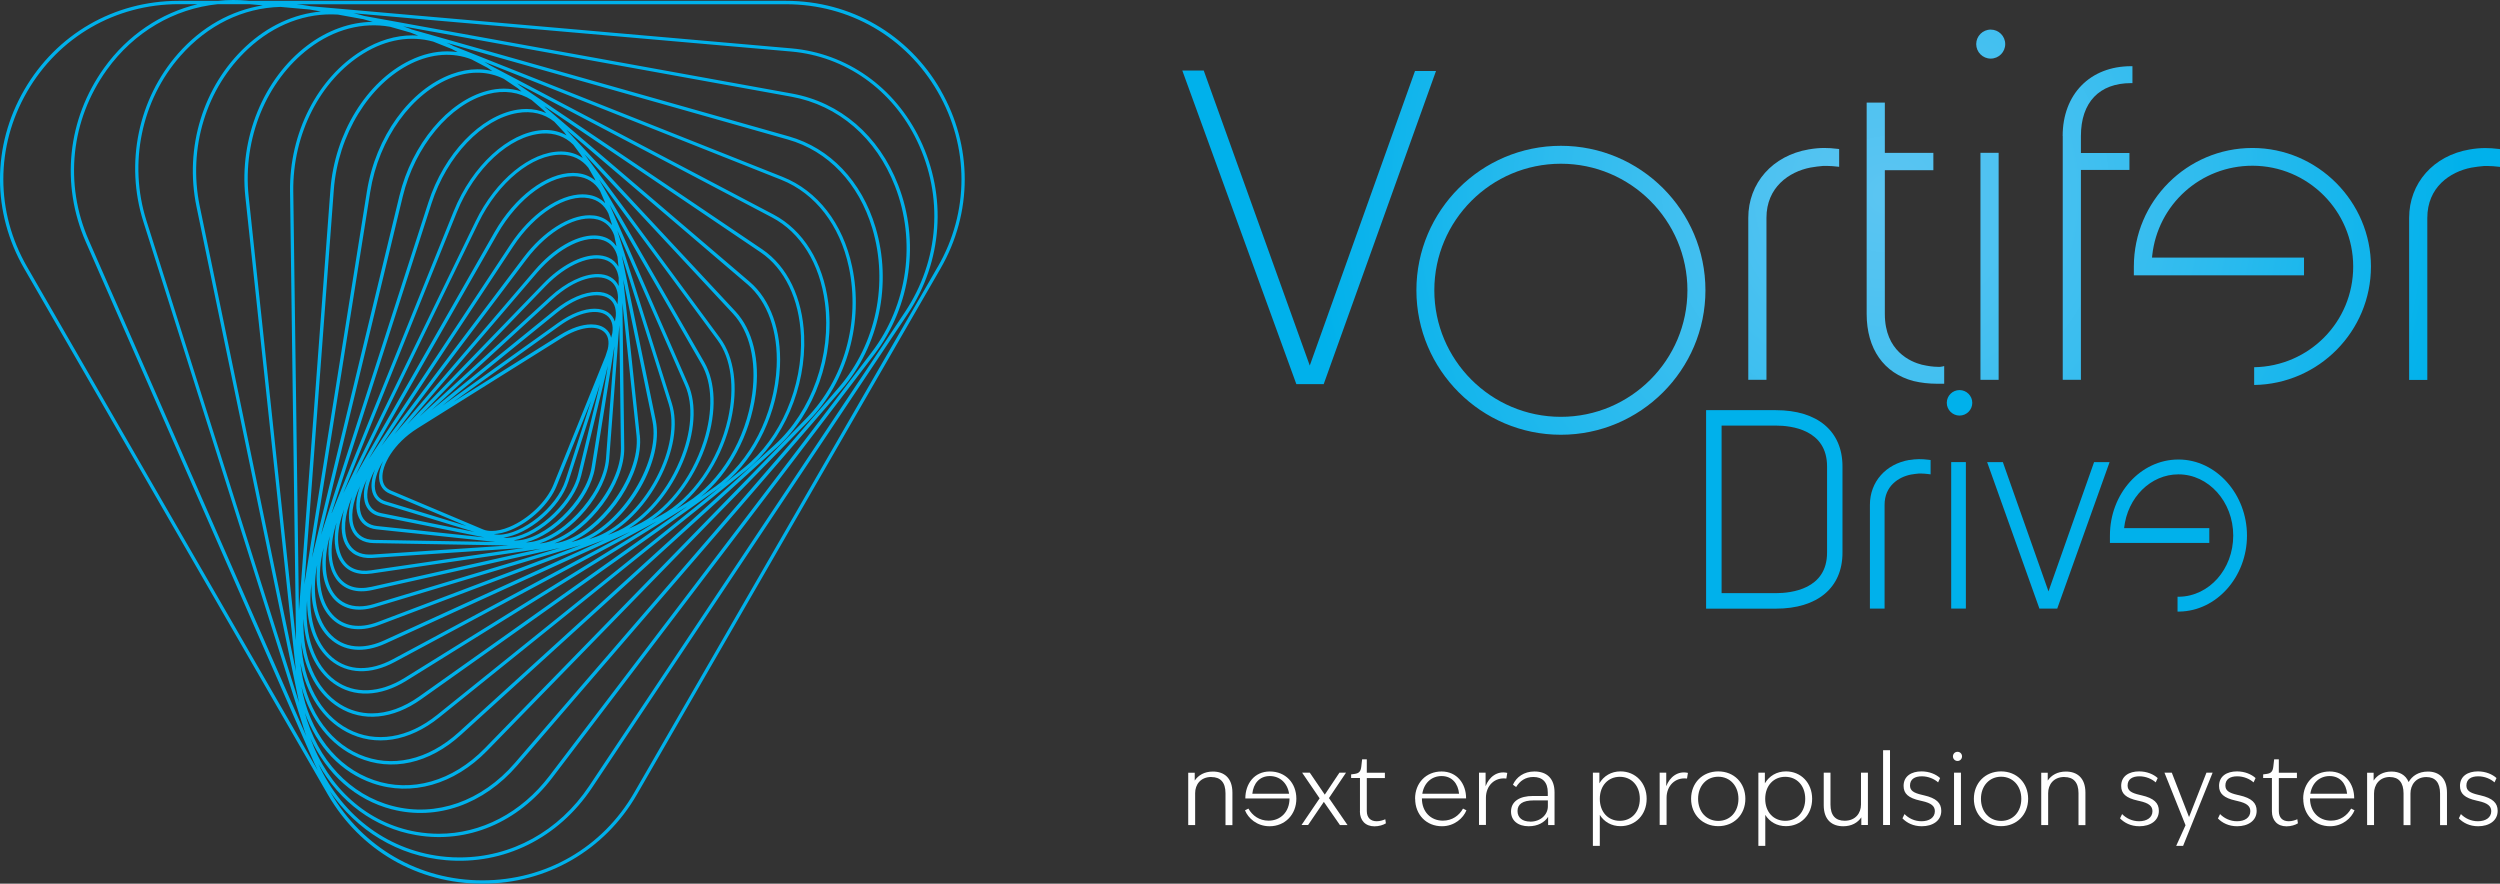<?xml version="1.0" encoding="UTF-8"?>
<svg id="Ebene_1" xmlns="http://www.w3.org/2000/svg" xmlns:xlink="http://www.w3.org/1999/xlink" viewBox="0 0 299.88 106">
  <rect x="0" y="0" width="299.88" height="106" fill="#333333" stroke="none"/>
  <defs>
    <style>
      .cls-1 {
        fill: url(#Unbenannter_Verlauf);
      }

      .cls-2 {
        fill: url(#Unbenannter_Verlauf_2);
      }

      .cls-3 {
        fill: url(#Unbenannter_Verlauf_4);
      }

      .cls-4 {
        fill: url(#Unbenannter_Verlauf_3);
      }

      .cls-5 {
        fill: url(#Unbenannter_Verlauf_8);
      }

      .cls-6 {
        fill: url(#Unbenannter_Verlauf_6);
      }

      .cls-7 {
        fill: url(#Unbenannter_Verlauf_7);
      }

      .cls-8 {
        fill: url(#Unbenannter_Verlauf_5);
      }

      .cls-9 {
        fill: url(#Unbenannter_Verlauf_9);
      }

      .cls-10 {
        fill: #fff;
      }

      .cls-11 {
        fill: #00b1eb;
      }
    </style>
    <radialGradient id="Unbenannter_Verlauf" data-name="Unbenannter Verlauf" cx="226.24" cy="82.58" fx="226.24" fy="82.58" r="69.73" gradientTransform="translate(0 105.89) scale(1 -1)" gradientUnits="userSpaceOnUse">
      <stop offset="0" stop-color="#5bc5f2"/>
      <stop offset=".2" stop-color="#4ec2f1"/>
      <stop offset=".57" stop-color="#2dbbee"/>
      <stop offset="1" stop-color="#00b1eb"/>
    </radialGradient>
    <radialGradient id="Unbenannter_Verlauf_2" data-name="Unbenannter Verlauf 2" cx="226.24" cy="82.58" fx="226.24" fy="82.58" r="69.73" gradientTransform="translate(0 105.89) scale(1 -1)" gradientUnits="userSpaceOnUse">
      <stop offset="0" stop-color="#5bc5f2"/>
      <stop offset=".2" stop-color="#4ec2f1"/>
      <stop offset=".57" stop-color="#2dbbee"/>
      <stop offset="1" stop-color="#00b1eb"/>
    </radialGradient>
    <radialGradient id="Unbenannter_Verlauf_3" data-name="Unbenannter Verlauf 3" cx="226.24" cy="82.58" fx="226.24" fy="82.58" r="69.73" gradientTransform="translate(0 105.89) scale(1 -1)" gradientUnits="userSpaceOnUse">
      <stop offset="0" stop-color="#5bc5f2"/>
      <stop offset=".2" stop-color="#4ec2f1"/>
      <stop offset=".57" stop-color="#2dbbee"/>
      <stop offset="1" stop-color="#00b1eb"/>
    </radialGradient>
    <radialGradient id="Unbenannter_Verlauf_4" data-name="Unbenannter Verlauf 4" cx="226.24" cy="82.58" fx="226.24" fy="82.58" r="69.73" gradientTransform="translate(0 105.89) scale(1 -1)" gradientUnits="userSpaceOnUse">
      <stop offset="0" stop-color="#5bc5f2"/>
      <stop offset=".2" stop-color="#4ec2f1"/>
      <stop offset=".57" stop-color="#2dbbee"/>
      <stop offset="1" stop-color="#00b1eb"/>
    </radialGradient>
    <radialGradient id="Unbenannter_Verlauf_5" data-name="Unbenannter Verlauf 5" cx="226.24" cy="82.58" fx="226.24" fy="82.58" r="69.73" gradientTransform="translate(0 105.89) scale(1 -1)" gradientUnits="userSpaceOnUse">
      <stop offset="0" stop-color="#5bc5f2"/>
      <stop offset=".2" stop-color="#4ec2f1"/>
      <stop offset=".57" stop-color="#2dbbee"/>
      <stop offset="1" stop-color="#00b1eb"/>
    </radialGradient>
    <radialGradient id="Unbenannter_Verlauf_6" data-name="Unbenannter Verlauf 6" cx="226.24" cy="82.58" fx="226.24" fy="82.58" r="69.73" gradientTransform="translate(0 105.89) scale(1 -1)" gradientUnits="userSpaceOnUse">
      <stop offset="0" stop-color="#5bc5f2"/>
      <stop offset=".2" stop-color="#4ec2f1"/>
      <stop offset=".57" stop-color="#2dbbee"/>
      <stop offset="1" stop-color="#00b1eb"/>
    </radialGradient>
    <radialGradient id="Unbenannter_Verlauf_7" data-name="Unbenannter Verlauf 7" cx="226.24" cy="82.58" fx="226.24" fy="82.58" r="69.73" gradientTransform="translate(0 105.89) scale(1 -1)" gradientUnits="userSpaceOnUse">
      <stop offset="0" stop-color="#5bc5f2"/>
      <stop offset=".2" stop-color="#4ec2f1"/>
      <stop offset=".57" stop-color="#2dbbee"/>
      <stop offset="1" stop-color="#00b1eb"/>
    </radialGradient>
    <radialGradient id="Unbenannter_Verlauf_8" data-name="Unbenannter Verlauf 8" cx="226.24" cy="82.58" fx="226.24" fy="82.58" r="69.73" gradientTransform="translate(0 105.89) scale(1 -1)" gradientUnits="userSpaceOnUse">
      <stop offset="0" stop-color="#5bc5f2"/>
      <stop offset=".2" stop-color="#4ec2f1"/>
      <stop offset=".57" stop-color="#2dbbee"/>
      <stop offset="1" stop-color="#00b1eb"/>
    </radialGradient>
    <radialGradient id="Unbenannter_Verlauf_9" data-name="Unbenannter Verlauf 9" cx="226.24" cy="82.58" fx="226.24" fy="82.58" r="69.73" gradientTransform="translate(0 105.89) scale(1 -1)" gradientUnits="userSpaceOnUse">
      <stop offset="0" stop-color="#5bc5f2"/>
      <stop offset=".2" stop-color="#4ec2f1"/>
      <stop offset=".57" stop-color="#2dbbee"/>
      <stop offset="1" stop-color="#00b1eb"/>
    </radialGradient>
  </defs>
  <path class="cls-11" d="M112.48,32.01l-36.42,63.09c-3.8,6.58-10.6,10.5-18.19,10.5s-14.39-3.93-18.19-10.5l-.13-.22c3.22,4.77,8.21,7.8,13.93,8.3,6.95.61,13.5-2.64,17.53-8.68l37.88-56.85c4.19-6.29,4.74-14.11,1.47-20.92-3.01-6.26-8.78-10.35-15.45-10.93L37.19.74l-.28-.05c-.45-.08-.91-.14-1.36-.18h58.74c7.59,0,14.4,3.93,18.19,10.5,3.8,6.58,3.8,14.43,0,21.01M33.65.83l3.49.31,1.35.24c-3.21.29-6.34,1.71-9,4.19-5.12,4.76-7.39,12.13-5.92,19.23l12.31,59.51L17.56,26.45c-2.17-6.86-.6-14.43,4.09-19.75,3.27-3.71,7.52-5.76,12-5.87M31.53.64c-3.8.61-7.35,2.58-10.17,5.79-4.78,5.43-6.38,13.15-4.17,20.14l19.42,61.36c.04.13.09.26.14.4L10.66,28.85c-2.98-6.79-2.18-14.44,2.15-20.47C16.07,3.84,20.89,1.04,26.13.5h3.77s1.63.14,1.63.14ZM23.72.5c-4.42,1.05-8.41,3.71-11.24,7.66-4.4,6.14-5.22,13.94-2.19,20.86l27.43,62.56c.13.29.26.56.4.84L3.25,32.01c-3.8-6.58-3.8-14.43,0-21.01C7.05,4.43,13.85.5,21.44.5c0,0,2.28,0,2.28,0ZM35.5,80.52l-11.54-55.8c-1.44-6.96.78-14.19,5.8-18.86,3.15-2.93,6.96-4.35,10.77-4.11l3.04.55,1.14.32c-2.7.03-5.43,1-7.87,2.85-5.25,3.99-8.16,11.11-7.41,18.14l6.07,56.9h0ZM35.51,76.86l-5.68-53.29c-.74-6.9,2.11-13.88,7.26-17.78,3-2.28,6.43-3.16,9.7-2.58l2.46.7.93.37c-.23-.02-.46-.04-.69-.04-2.02,0-4.09.61-6.08,1.83-5.33,3.27-8.72,9.9-8.62,16.89l.72,53.9ZM35.86,73.38l-.68-50.42c-.09-6.86,3.22-13.35,8.43-16.55,2.75-1.69,5.65-2.16,8.35-1.42l2.22.88.72.38c-.42-.06-.84-.09-1.27-.09-1.46,0-2.96.36-4.46,1.09-5.2,2.52-9.03,8.76-9.54,15.52l-3.78,50.61h0ZM36.04,79.58c.74,3.74,2.69,6.72,5.55,8.23,3.43,1.8,7.48,1.16,11.11-1.76l36.81-29.64c4.48-3.61,7.21-9.94,6.95-16.13-.19-4.56-2.02-8.33-5.01-10.36l-29.1-19.66-.13-.11c-.07-.06-.14-.11-.21-.17l30.59,16.1c3.44,1.81,5.75,5.55,6.35,10.26.8,6.28-1.56,12.97-6.03,17.03l-37.88,34.45c-3.72,3.38-8.08,4.35-11.96,2.67-3.89-1.69-6.49-5.78-7.05-10.91M36.14,82.31c1.07,4,3.48,7.11,6.79,8.55,4.04,1.75,8.55.75,12.39-2.74l37.88-34.45c4.56-4.14,6.97-10.96,6.15-17.37-.62-4.85-3.01-8.7-6.57-10.57L58.68,7.78l-.16-.11c-.15-.1-.3-.17-.45-.26l35.65,14.16c4.07,1.62,7.03,5.44,8.1,10.47,1.39,6.53-.56,13.48-5.09,18.13l-38.59,39.6c-3.84,3.94-8.81,5.36-13.3,3.8-4.54-1.57-7.72-5.73-8.7-11.27M36.51,70.09l3.53-47.29c.5-6.63,4.24-12.73,9.31-15.19,2.47-1.19,4.95-1.35,7.18-.5l1.93,1.01.59.4c-.57-.14-1.16-.21-1.77-.21-1.01,0-2.05.19-3.1.58-5.04,1.86-9.12,7.51-10.17,14.07,0,0-7.5,47.13-7.5,47.13ZM36.41,74.3c.19,3.32,1.44,6.11,3.59,7.66,2.42,1.75,5.61,1.64,8.74-.3l33.72-20.94-32.18,22.83c-1.89,1.34-3.84,2.02-5.68,2.02-1.33,0-2.61-.36-3.76-1.07-2.97-1.84-4.57-5.63-4.44-10.2M86.55,58.29l-34.1,27.45c-3.5,2.82-7.39,3.44-10.67,1.72-3.37-1.77-5.43-5.66-5.65-10.45.46,3.47,2.02,6.29,4.5,7.83,2.89,1.8,6.5,1.45,9.89-.96l35.46-25.16c.19-.14.38-.29.57-.44M85.75,58.4l-1.7,1.21c3.41-2.79,5.93-7.43,6.59-12.31.55-4.09-.34-7.71-2.42-9.95l-20.2-21.69-.07-.09,21.71,18.54c2.41,2.06,3.69,5.64,3.5,9.83-.26,5.78-3.17,11.46-7.41,14.47M65.26,12.71l25.97,17.55c2.89,1.95,4.65,5.61,4.84,10.04.25,6.07-2.42,12.27-6.8,15.8l-2.35,1.9c3.83-3.21,6.4-8.58,6.64-14.05.19-4.31-1.13-8.01-3.64-10.15l-24.46-20.89-.11-.12s-.06-.05-.08-.08M63.76,11.99l1.41,1.21.35.37c-.73-.33-1.53-.5-2.38-.5-.36,0-.74.03-1.11.09-4.39.72-8.77,5.29-10.65,11.13l-12.87,39.86,9.8-40.57c1.46-6.04,5.67-11.1,10.24-12.3,1.92-.5,3.71-.24,5.21.71M37.41,67.01l7-43.98c1.02-6.42,5.01-11.95,9.91-13.76,2.18-.8,4.3-.72,6.13.2l1.66,1.12.45.39c-.67-.23-1.38-.35-2.12-.35-.65,0-1.32.09-2,.27-4.71,1.23-9.04,6.41-10.53,12.59l-10.51,43.52h0ZM78.92,62.45l-30.39,18.87c-2.99,1.85-6.01,1.97-8.3.32-2.51-1.81-3.74-5.41-3.4-9.59,0,3.04.98,5.61,2.81,7.14,2.02,1.68,4.82,1.77,7.69.23l31.59-16.96h0ZM79.25,61.82l-1.12.6c2.91-1.97,5.38-5.4,6.66-9.38,1.18-3.7,1.07-7.19-.3-9.57l-12.64-21.94,14.22,19.27c1.64,2.22,2.09,5.66,1.25,9.43-1.13,5.01-4.29,9.56-8.06,11.59M70.09,18.48l17.82,19.13c2,2.15,2.85,5.66,2.32,9.62-.72,5.43-3.8,10.55-7.83,13.05l-1.36.85c3.14-2.37,5.67-6.42,6.66-10.81.87-3.89.39-7.44-1.32-9.76,0,0-16.29-22.08-16.29-22.08ZM70.57,20.12l.76,1.32.1.23c-.6-.5-1.32-.81-2.16-.9-.18-.02-.36-.03-.54-.03-3.18,0-6.98,2.85-9.43,7.14l-16.65,29.14,14.75-30.32c2.37-4.86,6.46-8.21,9.97-8.14,1.33.03,2.41.56,3.2,1.56M68.76,17.35l.98,1.32.16.28c-.72-.49-1.56-.76-2.51-.78h-.12c-3.63,0-7.82,3.42-10.22,8.37l-15.87,32.62,13.61-33.68c2.14-5.3,6.35-9.19,10.23-9.46,1.5-.1,2.77.36,3.75,1.34M39.78,61.53l11.98-37.12c1.84-5.7,6.09-10.16,10.34-10.86,1.69-.28,3.18.08,4.39,1.05l1.22,1.31.25.33c-.75-.42-1.6-.65-2.53-.65-.14,0-.28,0-.42.02-4.03.28-8.38,4.27-10.58,9.71l-14.63,36.21h-.02ZM71.03,64.56l-.38.11c4.83-2.39,9-9.41,8.01-14.26l-4.08-19.79,5.64,17.87c.74,2.36.19,5.66-1.49,8.84-1.9,3.59-4.85,6.36-7.69,7.22M73.56,63.92l-.66.25c2.35-1.3,4.61-3.69,6.17-6.64,1.75-3.32,2.31-6.66,1.52-9.15l-6.55-20.74,8.14,18.59c1.03,2.34.79,5.64-.65,9.06-1.73,4.12-4.79,7.42-7.98,8.63M73.15,24.6l10.99,19.07c1.32,2.29,1.41,5.66.27,9.25-1.48,4.62-4.59,8.49-8.11,10.1l-.89.4c2.64-1.62,5.03-4.51,6.49-7.98,1.48-3.51,1.71-6.93.64-9.37l-9.4-21.47h.01ZM72.98,25.61l.41,1.29.02.1c-.41-.5-.95-.86-1.6-1.04-.34-.1-.71-.14-1.09-.14-2.46,0-5.55,1.94-7.91,5.06l-17.06,22.62,15.8-23.93c2.6-3.94,6.35-6.32,9.11-5.79,1.06.2,1.85.83,2.32,1.83M44.19,55.14l15.46-27.05c2.52-4.41,6.46-7.25,9.59-6.92,1.18.13,2.11.71,2.73,1.72l.57,1.31.05.17c-.5-.5-1.12-.84-1.86-.98-.28-.05-.56-.08-.86-.08-2.79,0-6.23,2.36-8.66,6.05l-17.03,25.79h0ZM45.01,56.28c-.37.88-.53,1.73-.41,2.46.15.9.68,1.51,1.56,1.78l10.77,3.29-11.21-2.26c-.84-.17-1.39-.68-1.59-1.47-.23-.94.06-2.32.88-3.8M43.22,58.25c-.48,1.29-.63,2.52-.31,3.5.34,1.02,1.12,1.63,2.28,1.75l14.28,1.51-14.61-.25c-1.15-.02-1.96-.53-2.35-1.46-.48-1.16-.29-3.01.71-5.04M74.21,33.33v.98c-.21-.47-.55-.84-1.01-1.09-.44-.24-.96-.35-1.53-.35-1.67,0-3.78.99-5.71,2.76l-15.64,14.34,15.12-15.65c2.53-2.62,5.57-3.88,7.39-3.06.78.35,1.25,1.07,1.38,2.07M74.07,30.82l.12,1.17c-.28-.48-.67-.86-1.19-1.09-.43-.19-.91-.29-1.43-.29-1.9,0-4.3,1.25-6.41,3.43l-16.32,16.88,15.58-18.21c2.6-3.04,5.88-4.63,7.99-3.87.86.31,1.42.99,1.66,1.97M47.31,52.1l15.83-20.98c2.63-3.48,6.15-5.45,8.57-4.78.95.26,1.62.92,1.97,1.91l.26,1.26v.03c-.34-.49-.8-.87-1.38-1.08-.4-.15-.84-.22-1.3-.22-2.16,0-4.86,1.55-7.13,4.2l-16.81,19.65h-.01ZM55.93,63.09l-9.66-2.95c-.73-.22-1.16-.71-1.28-1.46-.14-.87.19-2.09.97-3.38-.34.75-.53,1.48-.48,2.13.07.84.5,1.46,1.26,1.78l9.2,3.88h-.01ZM59.81,64.13c-.2,0-.39-.02-.58-.06.62-.04,1.3-.19,2.03-.49,2.39-.99,4.65-3.16,5.51-5.29l4.15-10.25-3.09,9.57c-1.06,3.29-5.21,6.53-8.01,6.53M60.75,64.52c-.13,0-.25-.02-.37-.03,2.94-.38,6.76-3.48,7.81-6.75l3.78-11.68-2.63,10.86c-.89,3.68-5.46,7.6-8.59,7.6M61.83,64.83c-.07,0-.14,0-.21-.01,3.24-.59,7.25-4.25,8.11-7.82l3.18-13.13-1.95,12.17c-.65,4.07-5.64,8.79-9.14,8.79M73.7,41.52l-1.01,13.47c-.34,4.45-5.69,10.04-9.61,10.07,3.53-.87,7.67-5.1,8.29-8.95,0,0,2.33-14.59,2.33-14.59ZM73.19,35.43c-.44-.28-.99-.42-1.6-.42-1.46,0-3.3.77-5.04,2.18l-14.81,12.02,14.49-13.29c2.85-2.61,5.46-3.07,6.78-2.35.71.38,1.09,1.12,1.12,2.1l-.06.83c-.18-.45-.47-.82-.88-1.08M73.87,37.89l-.11.69c-.14-.43-.39-.79-.75-1.06-.45-.33-1.03-.49-1.69-.49-1.26,0-2.82.59-4.37,1.7l-13.88,9.93,13.73-11.15c2.7-2.19,5.05-2.45,6.18-1.74.65.41.95,1.15.89,2.12M54.31,48.26l12.87-9.22c2.19-1.57,4.44-2.05,5.59-1.21.59.43.82,1.17.68,2.12l-.14.56c-.1-.42-.31-.78-.64-1.05-.44-.37-1.05-.55-1.75-.55-1.09,0-2.41.44-3.75,1.28l-12.87,8.07h0ZM57.93,63.5l-11.04-4.66c-.62-.26-.96-.74-1.01-1.44-.13-1.56,1.31-4.21,4.2-6.02l17.31-10.84c2.06-1.29,4.03-1.59,5.03-.76.54.45.69,1.18.48,2.1l-.27.84-6.24,15.42c-.82,2.03-3,4.12-5.29,5.07-.77.32-1.49.48-2.12.48-.39,0-.75-.06-1.05-.19M64.74,65.18c3.84-1.2,8.03-6.05,8.34-10.16l1.21-16.02.19,14.73c.06,4.73-5.38,11.11-9.74,11.46M66.59,65.17h-.06c4.16-1.55,8.41-7.07,8.35-11.45l-.22-17.39,1.69,15.9c.53,4.98-4.94,12.23-9.75,12.93M76.74,52.19l-1.98-18.66,3.5,16.97c1.07,5.17-4.29,13.29-9.55,14.47l-.18.04c4.48-1.96,8.71-8.2,8.22-12.82M40.8,67.25c.74,1.25,2.07,1.8,3.75,1.55l20.35-2.98-20.35,4.57c-1.75.39-3.12-.04-3.96-1.25-1.03-1.5-1.05-3.89-.22-6.45-.39,1.78-.28,3.4.42,4.57M41.43,65.28c.58,1.16,1.72,1.74,3.2,1.65l18.23-1.21-18.37,2.69c-1.53.22-2.69-.24-3.35-1.36-.85-1.44-.75-3.63.14-5.95-.43,1.6-.41,3.08.14,4.18M42.14,63.44c.45,1.1,1.39,1.69,2.71,1.71l16.2.28-16.45,1.09h-.3c-1.18,0-2.04-.49-2.52-1.44-.61-1.21-.52-3.23.46-5.5-.47,1.45-.53,2.81-.11,3.84M43.74,60.18c.24.96.89,1.57,1.9,1.77l12.46,2.51-12.86-1.36c-.99-.1-1.66-.61-1.94-1.48-.32-.98-.1-2.5.71-4.14-.35.98-.46,1.91-.26,2.7M39.6,74.01c1.4,1.53,3.48,1.88,5.86.97l27.08-10.25-26.46,12.09c-1.06.48-2.07.72-3.01.72-1.26,0-2.38-.43-3.28-1.3-1.82-1.74-2.42-4.92-1.75-8.46-.26,2.56.26,4.8,1.56,6.23M39.86,71.62c1.14,1.43,2.94,1.87,5.08,1.22l24.8-7.48-24.42,9.25c-2.22.84-4.14.53-5.42-.87-1.57-1.72-1.93-4.72-1.08-8.02-.39,2.38-.07,4.5,1.05,5.9M40.27,69.37c.92,1.34,2.48,1.84,4.38,1.41l22.55-5.07-22.37,6.75c-.6.18-1.17.27-1.71.27-1.21,0-2.23-.46-2.94-1.36-1.25-1.57-1.41-4.21-.62-7.06-.36,2.01-.14,3.82.72,5.06M39.52,76.54c1.7,1.62,4.09,1.85,6.73.65l29.36-13.41-28.47,15.29c-2.76,1.48-5.33,1.42-7.25-.18-2.14-1.79-3.03-5.11-2.52-8.93-.12,2.75.6,5.11,2.15,6.59M47.01,97.08c5.37,1.39,11-.58,15.05-5.28l38.88-45.07c4.54-5.26,6.1-12.72,4.08-19.46-1.66-5.53-5.45-9.51-10.39-10.91L49.38,3.53l-.22-.09c-.27-.11-.53-.19-.8-.28l46.56,8.44c5.66,1.03,10.19,4.94,12.44,10.74,2.58,6.63,1.51,14.25-2.78,19.89l-38.67,50.83c-3.4,4.47-8.22,6.95-13.28,6.95-.89,0-1.78-.08-2.67-.23-5.87-1.02-10.59-5.22-12.75-11.29,1.97,4.35,5.44,7.46,9.79,8.59M36.55,85.45c1.49,4.14,4.36,7.2,8.16,8.51,4.64,1.61,9.77.15,13.72-3.9l38.59-39.6c4.62-4.74,6.61-11.83,5.19-18.49-1.1-5.17-4.14-9.09-8.35-10.76L54.36,5.51l-.18-.1c-.2-.11-.41-.19-.62-.28l40.95,11.61c4.81,1.36,8.5,5.24,10.12,10.64,1.98,6.61.45,13.92-4,19.08l-38.88,45.07c-3.95,4.58-9.43,6.51-14.65,5.15-5.13-1.33-9.02-5.5-10.55-11.24M38.21,91.66c2.54,4.55,6.71,7.65,11.69,8.51,6.15,1.07,12.26-1.5,16.34-6.87l38.67-50.83c4.37-5.75,5.46-13.52,2.83-20.27-2.3-5.93-6.95-9.93-12.75-10.98L43.67,1.91l-.25-.07c-.34-.1-.68-.18-1.02-.25l52.48,4.59c6.52.57,12.18,4.57,15.12,10.71,3.21,6.68,2.67,14.36-1.44,20.53l-37.88,56.85c-3.63,5.45-9.35,8.58-15.54,8.58-.54,0-1.08-.02-1.62-.07-6.71-.59-12.41-4.74-15.31-11.11M112.83,10.8C108.96,4.1,102.03.1,94.29.1H29.91l-.32-.03c-.55-.05-1.09-.07-1.63-.07-.62,0-1.23.04-1.84.1h-4.69C13.7.1,6.77,4.1,2.9,10.8c-3.87,6.7-3.87,14.7,0,21.41l36.42,63.09c3.87,6.7,10.8,10.7,18.54,10.7s14.67-4,18.54-10.7l36.42-63.09c3.87-6.7,3.87-14.7,0-21.41"/>
  <path class="cls-10" d="M145.31,93.2c-1.31,0-1.95.92-1.95,1.94v3.83h-.83v-6.28h.78v.94c.43-.64,1.16-1.08,2.18-1.08,1.32,0,2.34.74,2.34,2.53v3.9h-.83v-3.83c0-1.32-.62-1.94-1.69-1.94h0Z"/>
  <path class="cls-10" d="M152.28,99.11c-1.52,0-2.57-.98-2.94-1.91l.41-.21c.47.84,1.31,1.45,2.42,1.45,1.44,0,2.51-1.06,2.51-2.66h-5.3c0-1.76,1.07-3.24,2.94-3.24s3.18,1.37,3.18,3.27-1.37,3.3-3.21,3.3h0ZM154.63,95.21c-.2-1.31-1.13-2.12-2.31-2.12-1.26,0-1.98.91-2.1,2.12h4.41Z"/>
  <path class="cls-10" d="M158.8,96.18l-1.89,2.78h-.79l2.17-3.2-2.1-3.08h.92l1.8,2.64,1.76-2.64h.79l-2.05,3.05,2.23,3.24h-.91l-1.93-2.78h0Z"/>
  <path class="cls-10" d="M163.13,97.31v-3.99h-1.06v-.43l.43-.06c.49-.07.72-.26.79-.88l.1-.87h.56v1.61h2.17v.64h-2.17v3.96c0,.78.45,1.22,1.18,1.22.4,0,.76-.12,1.04-.24l.07.49c-.32.2-.83.36-1.37.36-1.09,0-1.75-.71-1.75-1.8h.01Z"/>
  <path class="cls-10" d="M169.74,95.81c0-1.91,1.34-3.27,3.18-3.27s2.95,1.47,2.94,3.23h-5.3c0,1.62,1.07,2.67,2.51,2.67,1.12,0,1.96-.61,2.42-1.45l.41.21c-.37.92-1.42,1.91-2.94,1.91-1.85,0-3.21-1.37-3.21-3.3h0ZM175.02,95.21c-.12-1.21-.84-2.12-2.1-2.12-1.19,0-2.11.82-2.31,2.12h4.41Z"/>
  <path class="cls-10" d="M177.42,92.68h.78v1.63c.41-1.1,1.39-1.88,2.6-1.6l-.11.68c-1.42-.18-2.45.87-2.45,2.3v3.26h-.83v-6.28h0Z"/>
  <path class="cls-10" d="M185.7,97.98c-.43.66-1.22,1.13-2.33,1.13-1.27,0-2.12-.67-2.12-1.76,0-1.24,1.06-1.87,2.61-1.87h1.8v-.42c0-1.25-.65-1.86-1.73-1.86-.95,0-1.62.47-2.07,1.21l-.38-.28c.41-.92,1.32-1.59,2.58-1.59,1.51,0,2.41.87,2.41,2.51v3.92h-.77v-.98h0ZM183.55,98.56c1.27,0,2.12-.86,2.12-1.84v-.71h-1.7c-1.34,0-1.94.46-1.94,1.27s.59,1.27,1.52,1.27h0Z"/>
  <path class="cls-10" d="M191.07,92.68h.78v1.28c.52-.88,1.42-1.43,2.53-1.43,1.8,0,3.14,1.38,3.14,3.29s-1.34,3.28-3.14,3.28c-1.08,0-1.97-.52-2.48-1.35v3.71h-.83v-8.78ZM194.3,98.46c1.38,0,2.4-1.04,2.4-2.64s-1.02-2.64-2.4-2.64-2.4,1.04-2.4,2.64,1.01,2.64,2.4,2.64Z"/>
  <path class="cls-10" d="M199.09,92.68h.78v1.63c.41-1.1,1.39-1.88,2.6-1.6l-.11.68c-1.42-.18-2.45.87-2.45,2.3v3.26h-.83v-6.28h0Z"/>
  <path class="cls-10" d="M202.85,95.82c0-1.91,1.37-3.29,3.26-3.29s3.25,1.38,3.25,3.29-1.38,3.28-3.25,3.28-3.26-1.38-3.26-3.28ZM206.11,98.47c1.42,0,2.42-1.1,2.42-2.65s-1.01-2.65-2.42-2.65-2.42,1.1-2.42,2.65,1.01,2.65,2.42,2.65Z"/>
  <path class="cls-10" d="M210.92,92.68h.78v1.28c.52-.88,1.42-1.43,2.53-1.43,1.8,0,3.14,1.38,3.14,3.29s-1.34,3.28-3.14,3.28c-1.08,0-1.97-.52-2.48-1.35v3.71h-.83v-8.78ZM214.14,98.46c1.38,0,2.4-1.04,2.4-2.64s-1.02-2.64-2.4-2.64-2.4,1.04-2.4,2.64,1.01,2.64,2.4,2.64Z"/>
  <path class="cls-10" d="M218.76,96.58v-3.9h.81v3.83c0,1.32.62,1.94,1.7,1.94,1.3,0,1.96-.92,1.96-1.94v-3.83h.83v6.28h-.79v-.92c-.43.64-1.16,1.07-2.17,1.07-1.33,0-2.34-.74-2.34-2.53h0Z"/>
  <path class="cls-10" d="M225.88,89.99h.83v8.97h-.83v-8.97Z"/>
  <path class="cls-10" d="M228.2,98.17l.25-.52c.49.5,1.2.86,2.04.86.92,0,1.6-.43,1.6-1.21,0-.61-.44-.97-1.52-1.21l-.22-.05c-1.46-.32-2.01-.85-2.01-1.77,0-1.18.95-1.74,2.15-1.74.94,0,1.74.35,2.23.8l-.24.52c-.45-.42-1.2-.73-1.95-.73-.84,0-1.42.34-1.42,1.1,0,.6.4.89,1.46,1.13l.21.05c1.49.34,2.08.92,2.08,1.86,0,1.19-1.03,1.85-2.34,1.85-1.02,0-1.8-.41-2.31-.94h-.01Z"/>
  <path class="cls-10" d="M234.81,90.18c.3,0,.54.24.54.55s-.24.55-.54.55-.55-.24-.55-.55.24-.55.55-.55ZM234.39,92.68h.83v6.28h-.83v-6.28Z"/>
  <path class="cls-10" d="M236.77,95.82c0-1.91,1.37-3.29,3.26-3.29s3.25,1.38,3.25,3.29-1.38,3.28-3.25,3.28-3.26-1.38-3.26-3.28ZM240.04,98.47c1.42,0,2.42-1.1,2.42-2.65s-1.01-2.65-2.42-2.65-2.42,1.1-2.42,2.65,1.01,2.65,2.42,2.65Z"/>
  <path class="cls-10" d="M247.63,93.2c-1.31,0-1.95.92-1.95,1.94v3.83h-.83v-6.28h.78v.94c.43-.64,1.16-1.08,2.18-1.08,1.32,0,2.34.74,2.34,2.53v3.9h-.83v-3.83c0-1.32-.62-1.94-1.69-1.94h0Z"/>
  <path class="cls-10" d="M254.3,98.17l.25-.52c.49.5,1.2.86,2.04.86.92,0,1.6-.43,1.6-1.21,0-.61-.44-.97-1.52-1.21l-.22-.05c-1.46-.32-2.01-.85-2.01-1.77,0-1.18.95-1.74,2.15-1.74.94,0,1.74.35,2.23.8l-.24.52c-.45-.42-1.2-.73-1.95-.73-.84,0-1.42.34-1.42,1.1,0,.6.4.89,1.46,1.13l.21.05c1.49.34,2.08.92,2.08,1.86,0,1.19-1.03,1.85-2.34,1.85-1.02,0-1.8-.41-2.31-.94h-.01Z"/>
  <path class="cls-10" d="M262.16,98.99l-2.53-6.31h.88l2.07,5.33,2.09-5.33h.74l-3.54,8.78h-.83l1.12-2.47Z"/>
  <path class="cls-10" d="M266.05,98.17l.25-.52c.49.5,1.2.86,2.04.86.92,0,1.59-.43,1.59-1.21,0-.61-.44-.97-1.52-1.21l-.21-.05c-1.46-.32-2.02-.85-2.02-1.77,0-1.18.95-1.74,2.15-1.74.94,0,1.74.35,2.23.8l-.24.52c-.46-.42-1.2-.73-1.96-.73-.84,0-1.42.34-1.42,1.1,0,.6.4.89,1.46,1.13l.22.05c1.49.34,2.07.92,2.07,1.86,0,1.19-1.03,1.85-2.34,1.85-1.02,0-1.8-.41-2.31-.94h0Z"/>
  <path class="cls-10" d="M272.52,97.31v-3.99h-1.05v-.43l.43-.06c.49-.07.72-.26.79-.88l.1-.87h.56v1.61h2.17v.64h-2.17v3.96c0,.78.44,1.22,1.18,1.22.4,0,.76-.12,1.04-.24l.07.49c-.32.2-.83.36-1.37.36-1.09,0-1.75-.71-1.75-1.8h0Z"/>
  <path class="cls-10" d="M276.27,95.81c0-1.91,1.34-3.27,3.18-3.27s2.95,1.47,2.94,3.23h-5.3c0,1.62,1.07,2.67,2.51,2.67,1.11,0,1.95-.61,2.42-1.45l.41.21c-.37.92-1.42,1.91-2.94,1.91-1.85,0-3.21-1.37-3.21-3.3h-.01ZM281.54,95.21c-.12-1.21-.84-2.12-2.1-2.12-1.19,0-2.11.82-2.31,2.12h4.41Z"/>
  <path class="cls-10" d="M286.69,93.2c-1.28,0-1.92.95-1.92,1.97v3.8h-.83v-6.28h.78v.94c.42-.64,1.14-1.08,2.14-1.08.92,0,1.7.38,2.06,1.26.41-.73,1.19-1.26,2.31-1.26,1.3,0,2.29.76,2.29,2.54v3.89h-.83v-3.8c0-1.32-.59-1.97-1.64-1.97-1.27,0-1.91.95-1.91,1.97v3.8h-.83v-3.8c0-1.32-.59-1.97-1.63-1.97h0Z"/>
  <path class="cls-10" d="M294.94,98.17l.25-.52c.49.5,1.2.86,2.04.86.92,0,1.6-.43,1.6-1.21,0-.61-.44-.97-1.52-1.21l-.22-.05c-1.46-.32-2.01-.85-2.01-1.77,0-1.18.95-1.74,2.15-1.74.94,0,1.74.35,2.23.8l-.24.52c-.45-.42-1.2-.73-1.95-.73-.84,0-1.42.34-1.42,1.1,0,.6.4.89,1.46,1.13l.21.05c1.49.34,2.08.92,2.08,1.86,0,1.19-1.03,1.85-2.34,1.85-1.02,0-1.8-.41-2.31-.94h0Z"/>
  <g>
    <path class="cls-1" d="M232.42,44c-.53,0-1.11-.08-1.88-.25-1.34-.34-4.45-1.62-4.45-6.08v-17.25h5.82v-2.08h-5.82v-6.03h-2.18v25.35c0,4.18,2.05,7.11,5.63,8.05.89.21,1.83.32,2.79.32h.88v-2.12l-.2.05c-.19.05-.38.05-.59.05h0Z"/>
    <path class="cls-2" d="M218.84,17.75c-.6,0-1.18.05-1.88.17-4.34.74-7.25,4.04-7.25,8.21v19.43h2.18v-19.43c0-3.68,2.72-5.53,5.27-6.03.52-.1,1.04-.15,1.55-.2h.4c.41,0,.89.04,1.33.09l.17.02v-2.13l-.14-.02c-.63-.08-1.15-.11-1.65-.11h.02Z"/>
    <path class="cls-4" d="M187.23,17.49c-9.56,0-17.33,7.78-17.33,17.33s7.78,17.33,17.33,17.33,17.34-7.78,17.34-17.33-7.78-17.33-17.34-17.33ZM187.23,50c-8.37,0-15.18-6.81-15.18-15.18s6.81-15.18,15.18-15.18,15.18,6.81,15.18,15.18-6.81,15.18-15.18,15.18h0Z"/>
    <polygon class="cls-3" points="169.73 8.52 157.11 43.85 144.39 8.46 141.82 8.46 155.5 46.08 158.78 46.08 172.25 8.52 169.73 8.52"/>
    <path class="cls-8" d="M238.79,3.55c-.96,0-1.74.78-1.74,1.74s.78,1.74,1.74,1.74,1.74-.78,1.74-1.74-.78-1.74-1.74-1.74Z"/>
    <rect class="cls-6" x="237.56" y="18.33" width="2.18" height="27.23"/>
    <path class="cls-7" d="M299.76,17.87c-.63-.08-1.15-.11-1.65-.11-.6,0-1.18.05-1.88.17-4.34.74-7.25,4.04-7.25,8.21v19.43h2.18v-19.43c0-3.68,2.72-5.53,5.27-6.03.52-.1,1.04-.15,1.56-.2h.39c.41,0,.88.04,1.33.09l.17.02v-2.13l-.14-.02h.02Z"/>
    <path class="cls-5" d="M247.43,16.31v29.25h2.18v-25.18h5.82v-2.03h-5.82v-2.04c0-4.03,2.2-6.34,6.02-6.34h.16v-2.03h-.16c-4.91,0-8.21,3.36-8.21,8.37h.01Z"/>
    <path class="cls-9" d="M270.18,17.75c-7.84,0-14.22,6.38-14.22,14.22v1.06h20.41v-2.13h-18.23l.02-.23c.66-6.15,5.82-10.79,12.02-10.79,6.66,0,12.09,5.42,12.09,12.09s-5.31,11.97-11.88,12.08v2.13c7.74-.11,14.01-6.44,14.01-14.21s-6.38-14.22-14.22-14.22h0Z"/>
  </g>
  <path class="cls-11" d="M213.01,49.2h-8.36v23.81h8.36c5.01,0,8-2.51,8-6.72v-10.34c0-4.23-2.99-6.75-8-6.75ZM219.16,55.95v10.34c0,4.39-4.3,4.86-6.14,4.86h-6.51v-20.1h6.51c1.85,0,6.14.48,6.14,4.9Z"/>
  <path class="cls-11" d="M229.03,55.17h0c-2.83.48-4.73,2.64-4.73,5.37v12.46h1.76v-12.46c0-2.21,1.64-3.32,3.18-3.62.33-.06.66-.09.94-.12h.26c.26,0,.56.03.82.06l.32.04v-1.72l-.25-.03c-.85-.11-1.49-.1-2.28.03h-.02Z"/>
  <rect class="cls-11" x="234.05" y="55.43" width="1.76" height="17.57"/>
  <path class="cls-11" d="M235.05,46.79c-.85,0-1.53.69-1.53,1.53s.69,1.53,1.53,1.53,1.53-.69,1.53-1.53-.69-1.53-1.53-1.53Z"/>
  <polygon class="cls-11" points="245.72 70.94 240.27 55.5 240.25 55.43 238.36 55.43 244.61 72.94 244.63 73 246.77 73 253.05 55.43 251.19 55.43 245.72 70.94"/>
  <path class="cls-11" d="M261.3,55.12c-4.53,0-8.21,4.09-8.21,9.12v.89h11.92v-1.78h-10.22c.4-3.68,3.19-6.45,6.52-6.45,3.62,0,6.57,3.29,6.57,7.34s-2.9,7.27-6.46,7.34h-.22v1.78h.23c4.46-.07,8.1-4.17,8.1-9.12s-3.69-9.12-8.21-9.12h-.02Z"/>
</svg>